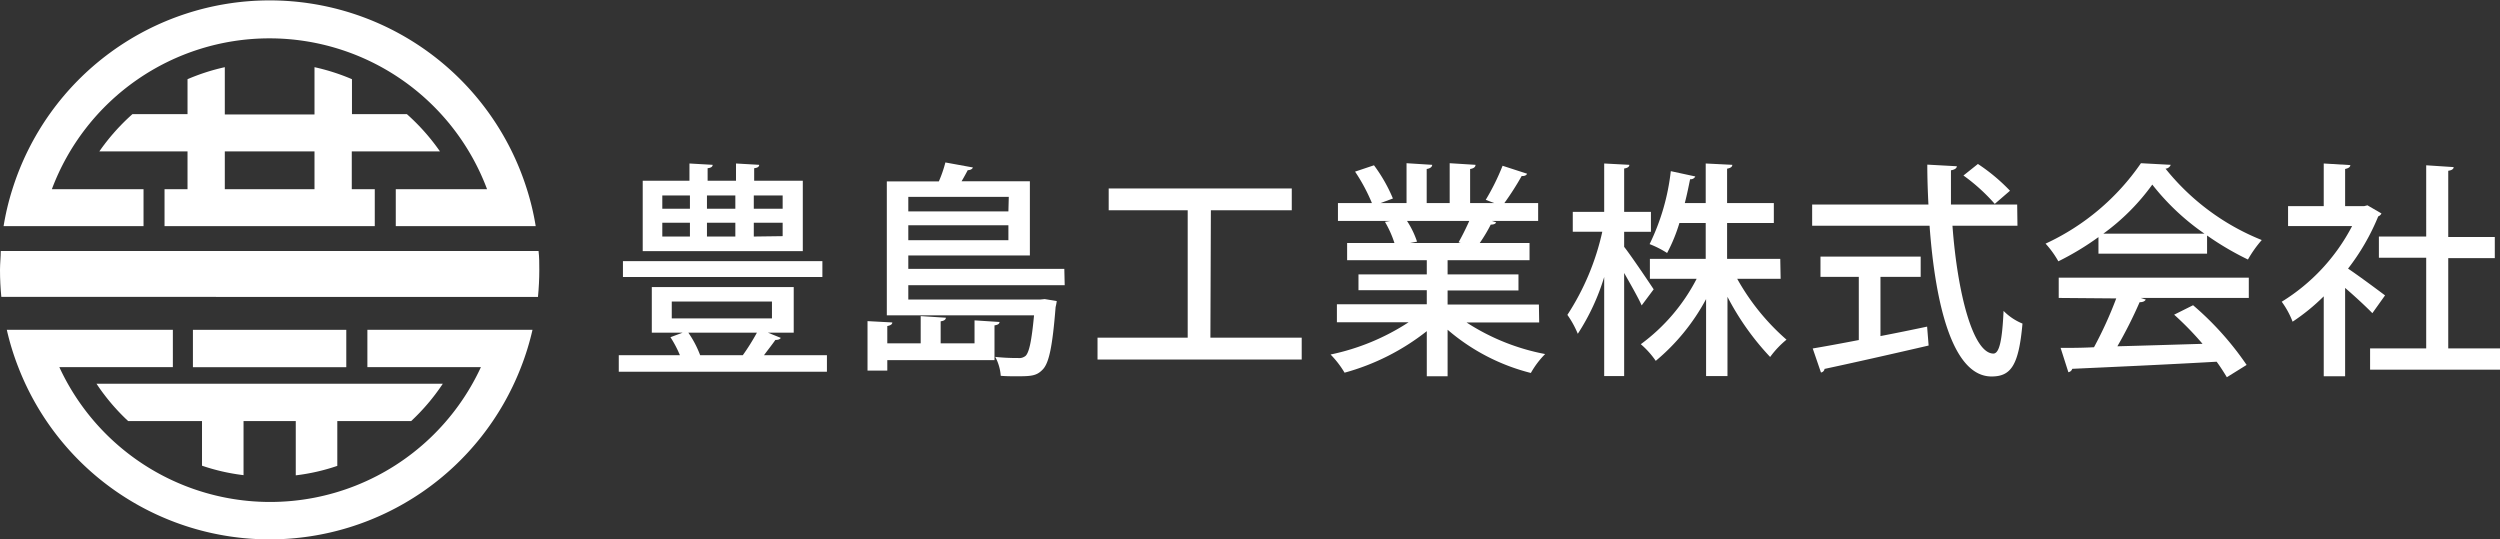 <svg xmlns="http://www.w3.org/2000/svg" viewBox="0 0 264.23 57"><rect x="0" y="0" width="264.23" height="57" fill="#333333" stroke="none"/><defs><style>.cls-1{fill:#fff;}</style></defs><g id="レイヤー_2" data-name="レイヤー 2"><g id="レイヤー_1-2" data-name="レイヤー 1"><path class="cls-1" d="M13.54,44.5h7.81v4.72a21.41,21.41,0,0,0,4.39,1V44.5h5.52v5.74a21.41,21.41,0,0,0,4.39-1V44.5h7.81a22.12,22.12,0,0,0,3.34-3.94H10.2A22.12,22.12,0,0,0,13.54,44.5Z"/><path class="cls-1" d="M56.92,26.53H.08c0,.65-.08,1.31-.08,2,0,1,.05,1.91.14,2.85H56.86c.09-.94.14-1.89.14-2.85C57,27.84,57,27.18,56.92,26.53Z"/><rect class="cls-1" x="20.39" y="34.86" width="16.21" height="3.95"/><path class="cls-1" d="M52.21,34.86H38.83V38.8h12a24.54,24.54,0,0,1-44.56,0h12V34.86H.72A27.65,27.65,0,0,0,1.93,38.8a28.49,28.49,0,0,0,53.14,0,27.65,27.65,0,0,0,1.21-3.94Z"/><path class="cls-1" d="M55.69,20A28.5,28.5,0,0,0,1.31,20,27.35,27.35,0,0,0,.38,23.9H15.17V20H5.48a24.56,24.56,0,0,1,46,0H41.83V23.9H56.62A27.35,27.35,0,0,0,55.69,20Z"/><path class="cls-1" d="M37.18,16H46.5A22.35,22.35,0,0,0,43,12.06h-5.8V8.37A22.09,22.09,0,0,0,33.24,7.1v5H23.76v-5a22.09,22.09,0,0,0-3.94,1.27v3.69H14A22.35,22.35,0,0,0,10.5,16h9.32V20H17.39V23.9H39.61V20H37.18ZM23.76,16h9.48V20H23.76Z"/><path class="cls-1" d="M82.52,35.71c-.07.15-.28.22-.57.22-.31.45-.75,1-1.2,1.61H87.4v1.75h-22V37.54h6.46a11.57,11.57,0,0,0-1-1.9l1.29-.48H68.89V30.34h15v4.82H81.16Zm4.4-8.11v1.68H65.84V27.6Zm-2.07-8.5v7.44H67.93V19.1h4.94V17.28l2.45.14c0,.2-.17.32-.53.36V19.1h3V17.28l2.45.14c0,.2-.17.32-.53.36V19.1ZM70,20.66v1.4h2.92v-1.4Zm0,2.88V25h2.92V23.54ZM71,31.87v1.78H81.59V31.87Zm7.51,5.67A23.4,23.4,0,0,0,80,35.16H72.75A10.75,10.75,0,0,1,74,37.54Zm-.79-16.88h-3v1.4h3Zm0,2.88h-3V25h3Zm5-1.48v-1.4H79.67v1.4Zm0,2.9V23.54H79.67V25Z"/><path class="cls-1" d="M103,33.86l2.64.17c0,.19-.17.31-.53.36v3.67H93.78v1.11H91.69V33.94l2.62.14c0,.19-.17.31-.53.38v1.83h3.53V33.41l2.66.17c0,.19-.17.33-.55.38v2.33H103Zm9.53-3.72H96v1.52h13.92l.5-.05,1.27.21a5.33,5.33,0,0,1-.12.63c-.33,4.15-.69,5.88-1.34,6.58s-1.22.74-2.78.74c-.51,0-1.08,0-1.68-.05a4.93,4.93,0,0,0-.58-2,21.4,21.4,0,0,0,2.4.12,1.06,1.06,0,0,0,.82-.24c.36-.38.62-1.51.88-4.27H93.73V19.17h5.5a13.17,13.17,0,0,0,.69-2l2.91.53c-.07.17-.24.27-.55.29-.17.33-.41.77-.65,1.17h7.22V27H96v1.42h16.49Zm-5.91-9.33H96v1.53h10.58ZM96,25.39h10.58V23.81H96Z"/><path class="cls-1" d="M127.93,35.69h9.65V38H116V35.69h9.53V22.22h-8.35v-2.3h19.35v2.3h-8.55Z"/><path class="cls-1" d="M162.68,34.08H155a23.14,23.14,0,0,0,8.31,3.34,9.22,9.22,0,0,0-1.51,2A21.56,21.56,0,0,1,153,34.85v4.92H150.8V35a24.43,24.43,0,0,1-8.69,4.39,10,10,0,0,0-1.48-1.92,24.06,24.06,0,0,0,8.25-3.41H141.3V32.16h9.5V30.67h-7.22V29h7.22V27.5h-8.42V25.68h5a11.1,11.1,0,0,0-1-2.23l.58-.1v0l-5.55,0V21.46H145a19,19,0,0,0-1.78-3.32l2-.67a16.57,16.57,0,0,1,2,3.51l-1.3.48h2.74V17.25l2.71.17c0,.22-.22.39-.58.44v3.6h2.43V17.25l2.73.17c0,.24-.21.39-.57.44v3.6h2.54l-.89-.34a24.08,24.08,0,0,0,1.78-3.6l2.59.84c-.07.17-.26.26-.57.24A29.4,29.4,0,0,1,159,21.46h3.57v1.89h-4.89l.45.15q-.1.24-.57.24a16.51,16.51,0,0,1-1.16,1.94h5.26V27.5H153V29h7.49v1.7H153v1.49h9.65Zm-8.52-8.47c.36-.63.79-1.49,1.13-2.26h-6.58a9.44,9.44,0,0,1,1.06,2.19l-.72.14h5.33Z"/><path class="cls-1" d="M171.66,26.09c.72.91,2.66,3.79,3.12,4.49l-1.27,1.7c-.36-.82-1.16-2.21-1.85-3.43v10.9h-2.11V29.28a23.45,23.45,0,0,1-2.79,6,10,10,0,0,0-1.1-2,26.53,26.53,0,0,0,3.69-8.79h-3.12V22.39h3.32V17.28l2.66.14c0,.2-.19.34-.55.39v4.58h2.83V24.5h-2.83Zm16.54,3.38h-4.59a24.11,24.11,0,0,0,5.21,6.43,9.75,9.75,0,0,0-1.73,1.83,28.08,28.08,0,0,1-4.51-6.36v8.38h-2.26V31.61A22,22,0,0,1,175,38.14a9.16,9.16,0,0,0-1.58-1.76,19.84,19.84,0,0,0,5.9-6.91h-4.94V27.36h5.9V23.57h-2.78a17.33,17.33,0,0,1-1.3,3.17,10.39,10.39,0,0,0-1.85-.94,23.44,23.44,0,0,0,2.24-7.71l2.59.56a.53.53,0,0,1-.55.29c-.15.74-.32,1.6-.56,2.52h2.21V17.28l2.81.14c0,.22-.19.34-.55.41v3.63h4.94v2.11h-4.94v3.79h5.62Z"/><path class="cls-1" d="M213.23,23.86h-6.87c.53,7.22,2.19,13.48,4.32,13.51.63,0,.94-1.37,1.08-4.51a6,6,0,0,0,2,1.34c-.39,4.44-1.23,5.59-3.27,5.59-4.06,0-5.93-7.41-6.55-15.93H191.53V21.62h12.29c-.07-1.39-.12-2.8-.12-4.22l3.12.17c0,.21-.22.36-.62.43,0,1.2,0,2.42,0,3.62h7Zm-14.48,5.4v6.26c1.61-.31,3.29-.65,4.93-1l.16,2c-4,.93-8.28,1.89-11,2.47a.44.44,0,0,1-.38.38l-.87-2.54c1.32-.22,3-.53,4.87-.89V29.26h-4.05V27.12H203v2.14Zm10.3-11.93a19.52,19.52,0,0,1,3.39,2.83l-1.61,1.39a19.41,19.41,0,0,0-3.31-3Z"/><path class="cls-1" d="M221.79,26.81V25.06a29.49,29.49,0,0,1-4.24,2.56,10,10,0,0,0-1.35-1.87,24.87,24.87,0,0,0,10.08-8.5l3.15.17a.65.65,0,0,1-.55.41,24.88,24.88,0,0,0,10.17,7.54,12.38,12.38,0,0,0-1.46,2.06,30.78,30.78,0,0,1-4.32-2.54v1.92Zm-4.2,4.68V29.35h20.09v2.14H226.26l.53.17c-.1.19-.32.28-.65.28a46.32,46.32,0,0,1-2.35,4.66c2.78-.07,5.9-.17,9-.26a32.24,32.24,0,0,0-3-3.08l2-1a31.94,31.94,0,0,1,5.66,6.31l-2.09,1.3c-.29-.48-.65-1.06-1.08-1.64-5.61.32-11.52.58-15.26.75a.51.51,0,0,1-.41.36l-.82-2.57c1,0,2.21,0,3.53-.07a42,42,0,0,0,2.35-5.16ZM233,24.7a25.16,25.16,0,0,1-5.52-5.19,23.06,23.06,0,0,1-5.18,5.19Z"/><path class="cls-1" d="M251.7,22.56a.61.61,0,0,1-.34.31,23.56,23.56,0,0,1-3.19,5.52c1.18.79,3.31,2.38,3.91,2.83l-1.34,1.88c-.63-.65-1.82-1.76-2.88-2.67v9.34H245.6V31.32A21.44,21.44,0,0,1,242.31,34a9.07,9.07,0,0,0-1.15-2.11,20.46,20.46,0,0,0,7.44-8h-6.77V21.79h3.77V17.28l2.81.17c0,.19-.17.33-.55.41v3.93h2l.36-.09Zm7.06,14.26h5.47v2.25H250.5V36.82h5.93V27.24h-5V25h5V17.47l2.9.19c0,.2-.19.34-.57.39v7h4.92v2.23h-4.92Z"/></g></g></svg>